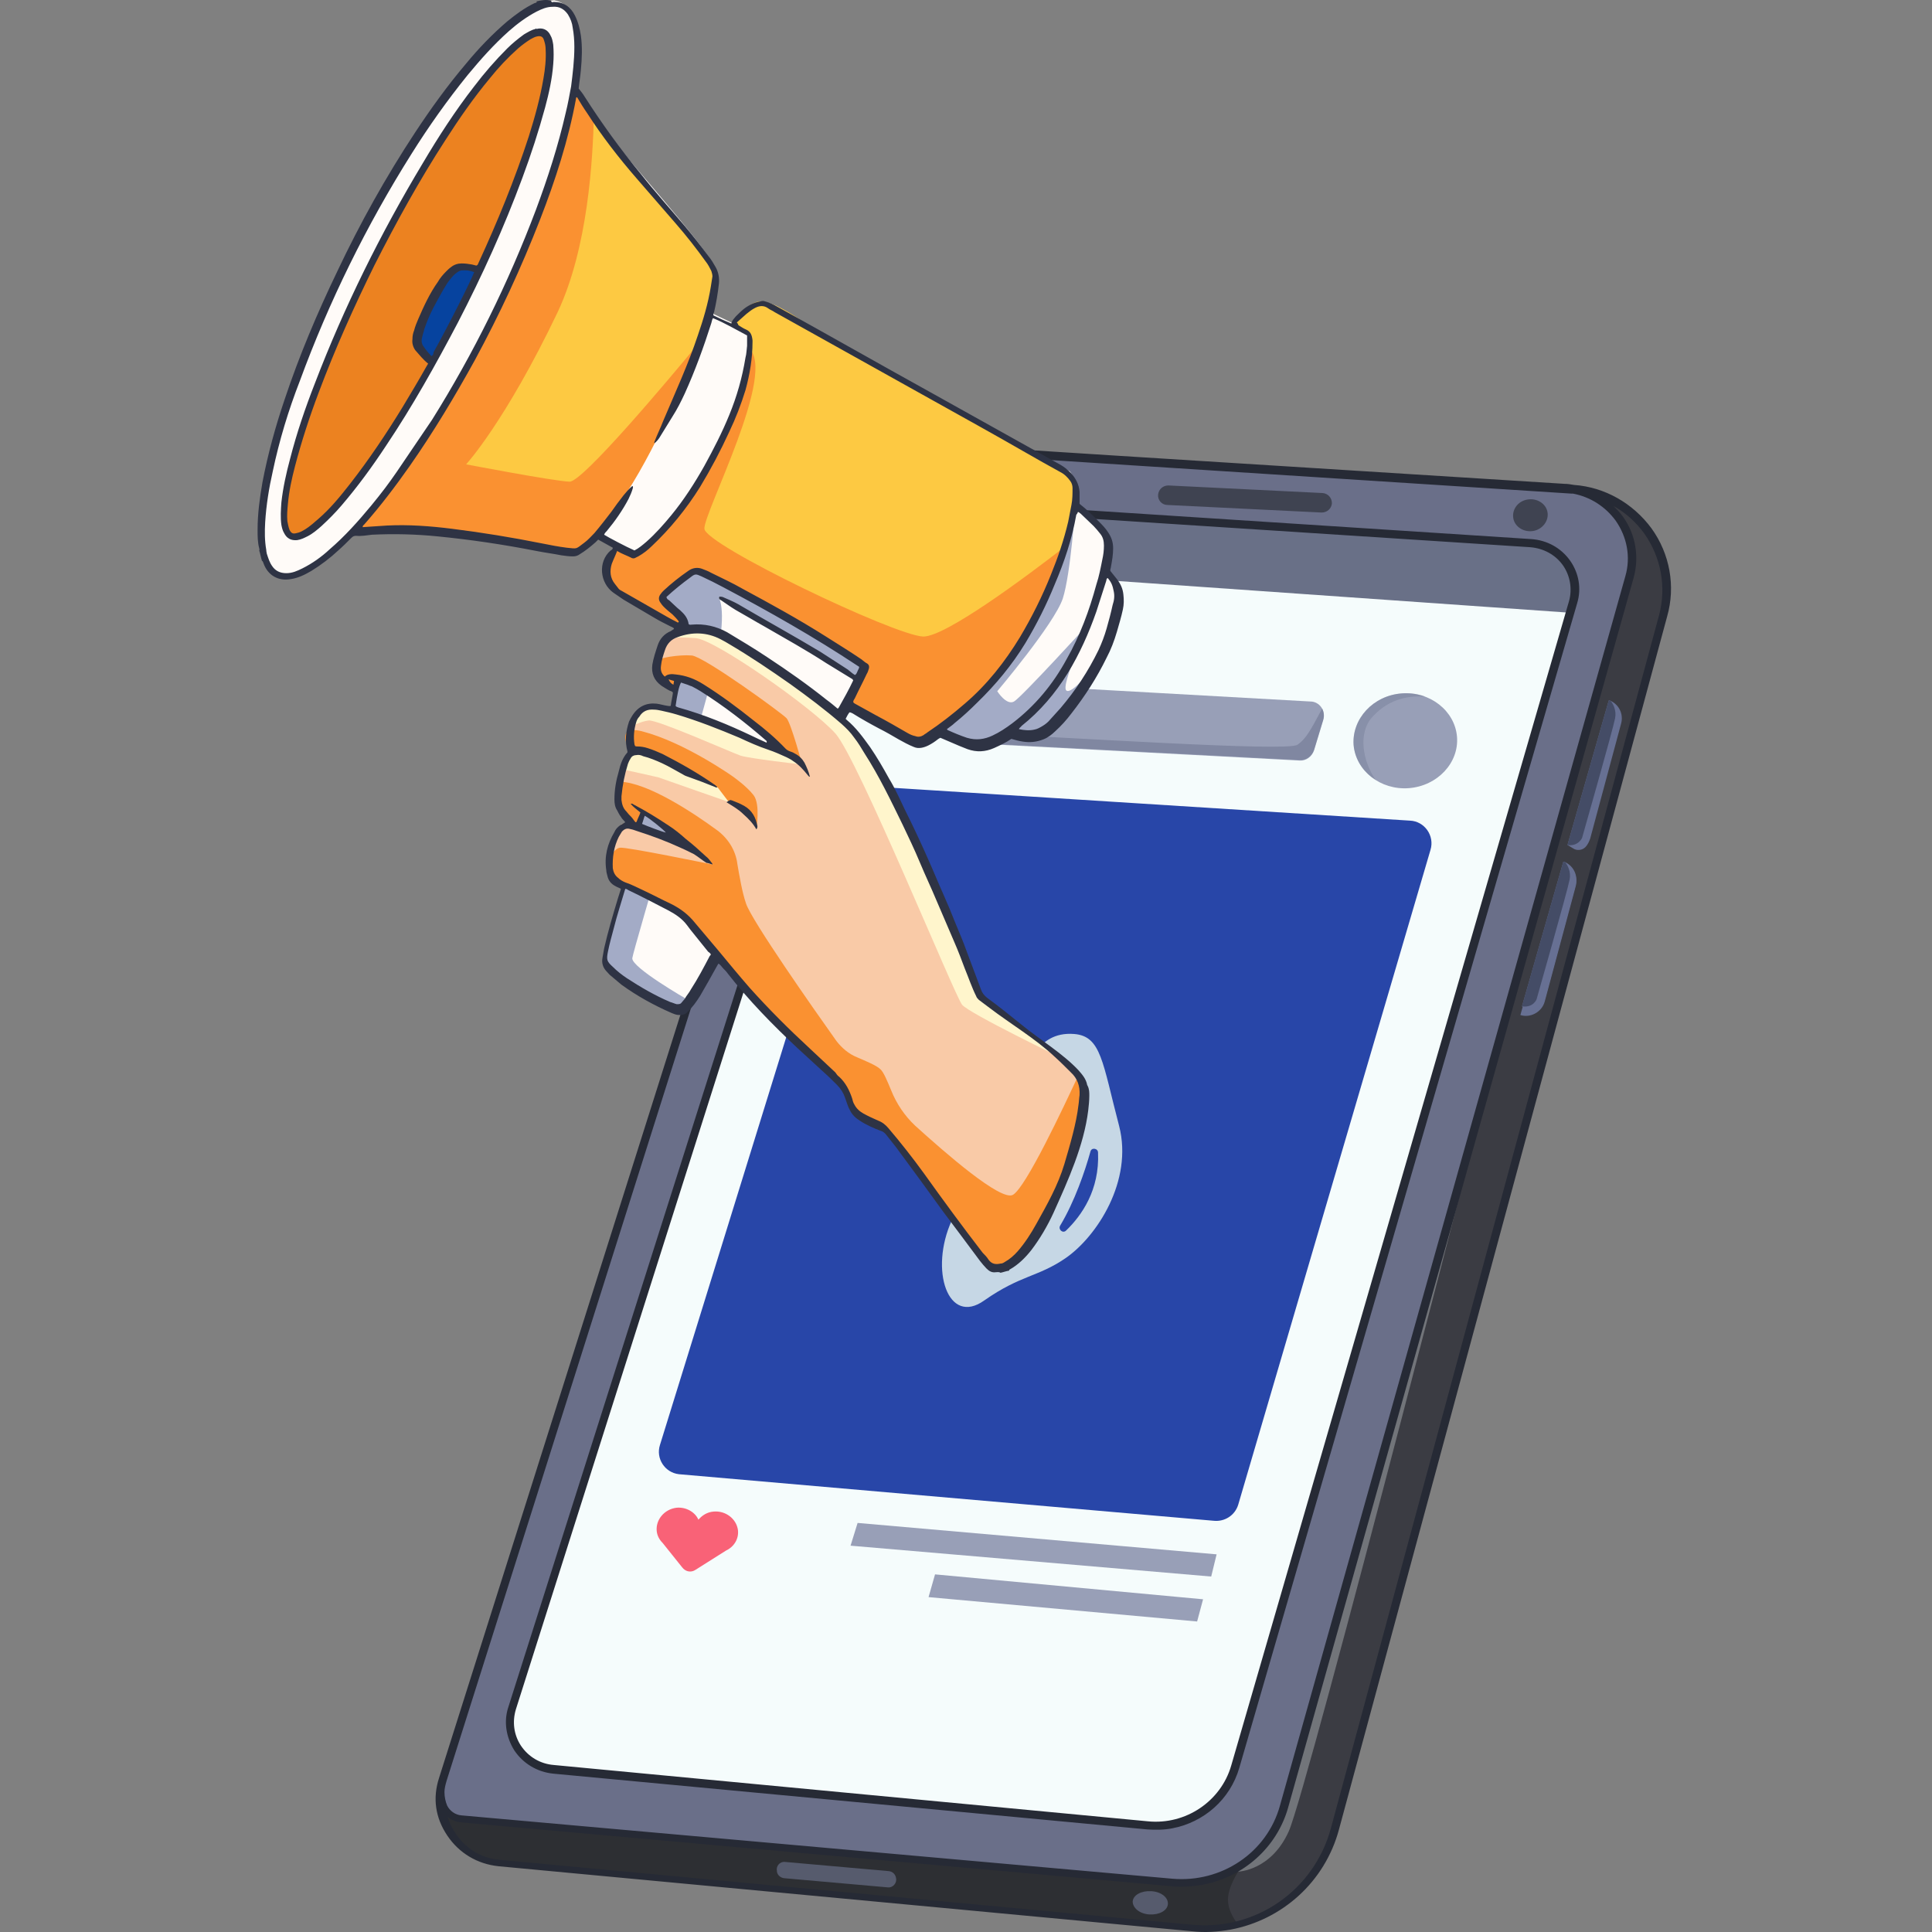 <svg width="150" height="150" viewBox="0 0 150 150" fill="none" xmlns="http://www.w3.org/2000/svg">
<rect x="0" y="0" width="150" height="150" fill="#808080" stroke="none"/>
<g id="Frame 138">
<g id="Group 6468">
<g id="Group">
<path id="Vector" d="M123.929 38.491L121.742 37.986L71.42 34.791C71.42 34.791 68.057 34.287 66.291 37.314L65.576 39.332L34.508 137.79C34.508 137.79 33.92 138.757 34.256 140.565C34.551 142.373 35.854 144.223 38.755 144.769L93.659 149.94C93.659 149.94 101.605 149.688 103.455 142.751L129.184 47.572C129.184 47.572 130.108 44.082 128.049 41.56C128.049 41.518 126.451 38.995 123.929 38.491Z" fill="#6A6F89"/>
<path id="Vector_2" d="M118.253 42.146L74.027 39.287C74.027 39.287 70.453 38.783 68.772 41.81L67.973 43.744L39.722 132.785C39.722 132.785 38.965 135.896 41.95 137.2L43.715 137.494L89.54 141.74C89.54 141.74 94.122 142.034 95.888 137.2L104.842 106.342L113.25 77.544L122.079 47.107C122.079 47.107 122.836 45.005 121.364 43.365C119.893 41.726 118.253 42.146 118.253 42.146Z" fill="#F5FCFC"/>
<path id="Vector_3" d="M123.212 38.238C123.212 38.238 126.113 39.247 126.617 42.19L126.701 44.376L126.113 46.52L99.753 139.934C99.753 139.934 99.459 143.55 95.087 145.399C95.087 145.399 94.456 146.072 91.177 146.114L35.726 141.237C35.726 141.237 34.507 141.153 34.254 140.565C34.254 140.565 34.465 143.886 37.954 144.559L39.425 144.685L93.826 149.73C93.826 149.73 100.3 149.561 103.369 143.129L114.594 101.509L120.647 79.228L129.308 46.604C129.308 46.604 130.191 43.283 126.869 40.088C126.911 40.088 125.104 38.533 123.212 38.238Z" fill="#3B3C43"/>
<path id="Vector_4" opacity="0.3" d="M96.097 145.315L96.266 144.768C99.461 142.834 99.713 139.933 99.713 139.933L116.487 80.488L116.613 80.025C116.613 80.025 101.479 139.135 100.049 142.204C98.662 145.273 96.097 145.315 96.097 145.315Z" fill="#F5FCFC"/>
<path id="Vector_5" d="M67.929 43.744L68.727 41.81C70.409 38.825 73.983 39.288 73.983 39.288L118.209 42.146C118.209 42.146 119.807 41.726 121.278 43.365C122.75 45.005 121.993 47.107 121.993 47.107L121.867 47.57L67.887 43.786L67.929 43.744Z" fill="#697087"/>
<path id="Vector_6" opacity="0.47" d="M37.955 144.56C34.508 143.888 34.255 140.566 34.255 140.566C34.508 141.155 35.727 141.239 35.727 141.239L91.136 146.116C94.415 146.074 95.046 145.401 95.046 145.401C95.635 145.149 96.139 144.897 96.602 144.602C95.971 145.485 95.34 146.578 95.34 147.503C95.34 148.176 95.677 148.806 96.097 149.395C94.752 149.773 93.827 149.815 93.827 149.815L39.426 144.77L37.955 144.56Z" fill="#1F2024"/>
<g id="Group_2">
<path id="Vector_7" d="M34.087 138.043L65.743 37.944C66.416 35.843 68.35 34.413 70.494 34.371H70.536C70.662 34.371 70.788 34.371 70.915 34.371L86.722 35.38L121.489 37.566C121.741 37.566 121.952 37.608 122.204 37.65C124.6 37.818 126.786 39.08 128.216 41.014C129.645 42.989 130.107 45.512 129.435 47.866L103.958 142.037C102.865 146.115 99.544 149.057 95.55 149.814C94.583 149.982 93.574 150.066 92.523 149.94L38.712 144.895C37.072 144.727 35.643 143.886 34.718 142.499C33.793 141.112 33.583 139.598 34.087 138.043ZM66.332 38.155L34.676 138.253C34.592 138.547 34.508 138.842 34.508 139.136C34.508 139.514 34.592 139.893 34.718 140.187C34.928 140.607 35.348 140.902 35.811 140.944L91.01 145.862C94.835 146.199 98.367 143.844 99.376 140.187L126.198 44.713C126.618 43.242 126.324 41.686 125.441 40.425C124.642 39.332 123.465 38.575 122.12 38.323C122.078 38.323 122.036 38.323 121.994 38.323L78.23 35.506L70.746 35.044C70.41 35.044 70.074 35.044 69.737 35.128C68.182 35.38 66.837 36.557 66.332 38.155ZM38.754 144.391L92.565 149.436C97.526 149.898 102.024 146.745 103.328 141.953L128.804 47.782C129.393 45.596 128.972 43.284 127.669 41.434C127.038 40.551 126.198 39.794 125.273 39.29C125.525 39.542 125.777 39.794 125.987 40.089C126.996 41.476 127.291 43.242 126.828 44.881L100.006 140.355C99.124 143.466 96.517 145.736 93.406 146.325C92.649 146.451 91.809 146.535 91.01 146.451L35.811 141.49C35.432 141.448 35.054 141.322 34.76 141.07C34.886 141.49 35.054 141.868 35.306 142.247C36.063 143.466 37.324 144.265 38.754 144.391Z" fill="#262A35"/>
<path id="Vector_8" d="M91.009 141.952C93.448 141.49 95.508 139.724 96.222 137.244L122.456 46.815C122.792 45.68 122.582 44.502 121.909 43.536C121.194 42.527 120.101 41.938 118.882 41.854L73.52 38.911C71.04 38.743 68.77 40.256 68.013 42.611L39.468 132.535C39.089 133.67 39.3 134.889 39.93 135.898C40.603 136.907 41.696 137.58 42.957 137.706L89.075 142.036C89.706 142.078 90.379 142.078 91.009 141.952ZM72.217 39.626C72.596 39.542 73.016 39.542 73.436 39.542L118.798 42.485C119.849 42.569 120.774 43.073 121.362 43.914C121.909 44.713 122.077 45.722 121.825 46.647L95.592 137.076C94.793 139.85 92.06 141.7 89.117 141.406L42.999 137.034C41.948 136.949 41.023 136.403 40.435 135.52C39.888 134.679 39.762 133.67 40.056 132.703L68.602 42.779C69.148 41.139 70.536 39.962 72.217 39.626Z" fill="#262A35"/>
</g>
<path id="Vector_9" d="M111.063 65.984L96.139 116.812C95.886 117.652 95.088 118.157 94.247 118.073L52.711 114.457C51.618 114.331 50.903 113.238 51.239 112.187L66.668 62.369C66.92 61.612 67.635 61.066 68.434 61.108L109.466 63.714C110.601 63.756 111.399 64.891 111.063 65.984Z" fill="#2846A8"/>
<path id="Vector_10" d="M105.091 57.829C105.26 59.847 107.193 61.36 109.38 61.192C111.608 61.024 113.289 59.216 113.121 57.198C112.953 55.18 111.019 53.667 108.833 53.835C106.605 54.003 104.965 55.811 105.091 57.829Z" fill="#989FB7"/>
<path id="Vector_11" d="M102.741 55.894L102.026 58.248C101.858 58.752 101.396 59.089 100.891 59.047L75.288 57.701C74.532 57.659 74.069 56.945 74.279 56.23L75.12 53.791C75.288 53.329 75.751 52.993 76.255 53.035L101.732 54.464C102.447 54.464 102.951 55.179 102.741 55.894Z" fill="#989FB7"/>
<path id="Vector_12" d="M94.457 120.679L66.584 118.24L66.037 120.006L94.037 122.402L94.457 120.679Z" fill="#989FB7"/>
<path id="Vector_13" d="M93.406 124.168L72.596 122.234L72.092 124L92.944 125.892L93.406 124.168Z" fill="#989FB7"/>
<path id="Vector_14" d="M51.449 119.796C51.197 119.544 51.029 119.25 50.987 118.871C50.903 117.988 51.575 117.19 52.5 117.063C53.257 116.979 53.972 117.4 54.224 117.988C54.518 117.652 54.897 117.4 55.401 117.358C56.326 117.274 57.167 117.904 57.293 118.787C57.377 119.46 56.999 120.09 56.368 120.385L53.972 121.898C53.636 122.108 53.215 122.024 52.963 121.688L51.449 119.796Z" fill="#F96277"/>
<path id="Vector_15" d="M69.022 145.275L60.951 144.56C60.53 144.518 60.236 144.896 60.32 145.275V145.317C60.362 145.569 60.572 145.779 60.867 145.821L68.938 146.536C69.317 146.578 69.653 146.199 69.569 145.821C69.527 145.527 69.317 145.317 69.022 145.275Z" fill="#565B6D"/>
<path id="Vector_16" d="M90.674 147.839C90.632 148.343 90.001 148.68 89.244 148.637C88.487 148.595 87.941 148.133 87.941 147.628C87.983 147.124 88.614 146.788 89.37 146.83C90.169 146.872 90.716 147.334 90.674 147.839Z" fill="#565B6D"/>
<path id="Vector_17" d="M121.362 67.036L118.041 78.808C118.84 79.06 119.722 78.555 119.933 77.757L122.329 68.844C122.539 68.087 122.161 67.331 121.446 67.036C121.404 66.994 121.404 67.036 121.362 67.036Z" fill="#677093"/>
<g id="Group_3">
<path id="Vector_18" d="M121.698 65.606L124.893 54.423C124.893 54.381 124.935 54.381 124.977 54.381C125.692 54.675 126.07 55.432 125.86 56.189L123.464 65.101C123.38 65.353 123.254 65.606 123.085 65.774C122.833 66.026 122.413 66.068 122.119 65.858L121.698 65.606Z" fill="#677093"/>
<path id="Vector_19" d="M121.696 65.606L124.891 54.423C124.891 54.381 124.933 54.381 124.975 54.381C125.017 54.381 125.017 54.423 125.059 54.423C125.227 54.633 125.521 55.138 125.395 55.768C125.227 56.651 122.831 65.059 122.831 65.059C122.831 65.059 122.536 65.732 121.696 65.606Z" fill="#444C66"/>
</g>
<g id="Group_4">
<path id="Vector_20" d="M118.167 78.133L121.362 66.95C121.362 66.908 121.404 66.908 121.446 66.908C122.161 67.203 122.539 67.959 122.329 68.716L119.933 77.629C119.848 77.881 119.722 78.133 119.554 78.301C119.302 78.553 118.882 78.596 118.587 78.385L118.167 78.133Z" fill="#677093"/>
<path id="Vector_21" d="M118.164 78.133L121.359 66.95C121.359 66.908 121.402 66.908 121.444 66.908C121.486 66.908 121.486 66.95 121.528 66.95C121.696 67.16 121.99 67.665 121.864 68.296C121.696 69.178 119.299 77.587 119.299 77.587C119.299 77.587 119.047 78.259 118.164 78.133Z" fill="#444C66"/>
</g>
<path id="Vector_22" opacity="0.34" d="M108.834 53.835C109.506 53.793 110.137 53.877 110.684 54.087C109.506 54.003 107.951 54.171 106.606 55.6C105.344 56.904 105.849 59.216 106.816 60.561C105.849 59.973 105.176 58.964 105.092 57.786C104.966 55.811 106.606 54.003 108.834 53.835Z" fill="#6C738E"/>
<path id="Vector_23" opacity="0.55" d="M100.72 57.828C101.518 57.324 102.065 56.063 102.653 55.012C102.78 55.264 102.822 55.558 102.738 55.852L102.023 58.207C101.855 58.711 101.392 59.048 100.888 59.006L75.285 57.66C74.781 57.618 74.402 57.282 74.276 56.861C83.105 57.24 99.879 58.375 100.72 57.828Z" fill="#6C738E"/>
<path id="Vector_24" d="M117.496 40.255C117.622 40.928 118.337 41.349 119.052 41.222C119.766 41.096 120.271 40.424 120.145 39.751C120.019 39.078 119.304 38.658 118.589 38.784C117.832 38.91 117.37 39.583 117.496 40.255Z" fill="#3F4351"/>
<path id="Vector_25" d="M90.63 39.205L102.611 39.793C103.032 39.793 103.368 39.499 103.41 39.079C103.41 38.658 103.116 38.322 102.695 38.28L90.714 37.691C90.293 37.691 89.957 37.986 89.915 38.406C89.873 38.827 90.209 39.205 90.63 39.205Z" fill="#3F4351"/>
<path id="Vector_26" d="M73.9 94.742C75.665 90.832 76.716 89.823 76.927 88.183C77.011 87.469 78.146 84.315 78.65 83.811C79.323 83.138 79.954 82.424 80.458 81.625C80.963 80.91 81.845 80.153 83.401 80.279C85.503 80.448 85.587 82.466 86.89 87.426C87.983 91.672 85.167 96.003 82.728 97.684C80.584 99.156 79.239 98.988 76.422 100.964C73.606 102.981 72.134 98.609 73.9 94.742ZM82.77 95.54C83.99 94.363 85.377 92.387 85.251 89.486C85.251 89.15 84.746 89.066 84.662 89.402C84.242 90.916 83.443 93.27 82.308 95.162C82.14 95.456 82.518 95.793 82.77 95.54Z" fill="#C6D7E5"/>
</g>
<g id="Group_5">
<g id="Group_6">
<g id="Group_7">
<path id="Vector_27" d="M65.784 54.55C65.784 54.55 70.828 57.409 71.333 57.409C71.837 57.409 73.099 56.568 73.099 56.568C73.099 56.568 74.696 58.124 76.378 57.746C78.059 57.367 78.648 56.737 78.648 56.737C78.648 56.737 79.909 57.493 81.086 56.863C82.263 56.19 83.861 54.214 85.374 51.271C86.846 48.37 87.14 46.352 86.888 45.68C86.636 45.007 85.963 44.209 85.963 44.209C85.963 44.209 86.425 42.275 85.795 41.224C85.164 40.215 83.525 39.038 83.525 39.038C83.525 39.038 83.735 37.398 83.062 36.599L61.243 24.365C61.243 24.365 59.94 23.272 58.889 23.482C57.838 23.693 56.871 25.08 56.871 25.08L55.021 24.197C55.021 24.197 56.114 22.137 55.273 20.413C54.433 18.69 48.967 12.72 46.739 9.819L44.889 7.087L44.763 6.456C44.763 6.456 45.856 0.528 43.039 0.024C43.039 0.024 40.98 -0.102 36.607 4.858C32.235 9.819 27.19 19.699 27.19 19.699C27.19 19.699 23.028 28.317 21.599 33.908C20.169 39.5 19.371 43.956 21.893 44.713C21.893 44.713 23.701 45.26 27.569 41.055L28.115 41.224L32.656 41.097L37.448 41.56L40.391 42.022L44.007 42.989L44.931 42.863L46.613 41.476L48.084 42.401C48.084 42.401 46.907 43.368 47.286 44.629C47.664 45.89 52.709 48.539 52.709 48.539L53.213 49.127L52.583 53.499L48.169 69.895C48.169 69.895 46.655 73.847 47.202 74.814C47.748 75.781 52.036 78.261 52.877 78.219C53.718 78.177 56.997 71.115 56.997 71.115L65.784 54.55Z" fill="#FFFBF8"/>
<g id="Group_8">
<path id="Vector_28" d="M52.455 53.582L53.086 49.21L53.043 49.168L53.001 48.201L51.32 46.309L51.656 46.015L53.926 44.207L54.683 44.459L67.043 51.606L66.538 52.699C66.412 52.573 55.776 46.351 55.776 46.351C55.776 46.351 56.449 47.15 55.692 50.892C54.893 54.633 49.176 73.677 49.092 74.392C49.008 75.107 53.338 77.587 53.338 77.587C53.338 77.587 53.338 77.629 53.338 77.713C53.086 78.05 52.875 78.26 52.749 78.26C51.908 78.302 47.62 75.864 47.074 74.855C46.527 73.888 48.041 69.936 48.041 69.936L52.455 53.582Z" fill="#A3ABC6"/>
<path id="Vector_29" d="M73.138 56.609L73.475 56.104C73.475 56.104 77.132 53.246 79.991 48.537C82.85 43.828 83.48 39.246 83.48 39.246C83.48 39.246 83.144 44.501 82.513 46.477C81.841 48.453 77.427 53.666 77.427 53.666C77.427 53.666 78.141 54.801 78.73 54.465C79.318 54.129 84.615 48.327 84.615 48.327C84.615 48.327 82.261 53.33 82.808 53.624C83.228 53.876 84.657 52.153 85.246 51.354C83.775 54.17 82.219 56.146 81.042 56.777C79.865 57.45 78.604 56.651 78.604 56.651C78.604 56.651 78.015 57.282 76.334 57.66C74.862 58.038 73.475 56.945 73.138 56.609Z" fill="#A3ABC6"/>
</g>
</g>
<g id="Group_9">
<path id="Vector_30" d="M55.233 20.496C55.233 20.496 55.57 20.958 55.528 22.178C55.486 23.397 51.954 33.739 47.624 39.709C47.624 39.709 45.228 42.988 44.765 42.988C44.303 42.988 43.588 42.862 43.588 42.862C43.588 42.862 38.417 41.6 35.81 41.516C33.204 41.432 29.715 41.264 29.715 41.264L27.571 41.306L32.784 34.243L36.399 28.063L39.132 22.724L41.36 17.343L43.168 12.214L43.966 9.019L44.723 7.043L49.726 13.896L52.501 17.091L55.233 20.496Z" fill="#FDC942"/>
<path id="Vector_31" d="M36.442 28.022L39.175 22.683L41.403 17.302L43.211 12.173L44.01 8.978L44.767 7.002L46.112 8.852C46.028 12.425 45.649 19.236 43.295 24.239C39.217 32.773 36.19 36.052 36.19 36.052C36.19 36.052 43.001 37.355 44.22 37.397C45.229 37.439 51.998 29.368 54.184 26.719C52.754 30.587 50.358 36.01 47.667 39.71C47.667 39.71 45.271 42.989 44.809 42.989C44.346 42.989 43.631 42.863 43.631 42.863C43.631 42.863 38.46 41.601 35.854 41.517C33.247 41.433 29.758 41.265 29.758 41.265L27.614 41.307L32.827 34.244L36.442 28.022Z" fill="#FA9131"/>
<path id="Vector_32" d="M56.788 25.122C56.788 25.122 58.008 25.626 58.134 26.089C58.302 26.551 57.755 31.764 54.56 36.851C51.365 41.938 49.179 42.989 49.179 42.989L47.96 42.485C47.96 42.485 47.119 43.241 47.077 44.082C47.077 44.923 47.624 45.554 48.002 46.016C48.38 46.478 52.753 48.538 52.753 48.538C52.753 48.538 53.341 47.992 52.458 47.403C51.575 46.815 51.323 46.268 51.323 46.268L52.416 45.301L53.804 44.208L54.687 44.419L64.734 50.052L67.046 51.565L65.701 54.466C65.701 54.466 70.2 57.661 71.419 57.325C72.638 56.989 76.464 53.499 78.397 51.019C80.331 48.538 82.728 41.938 82.728 41.938L83.484 38.07C83.484 38.07 83.316 36.599 82.097 36.01C80.878 35.38 71.545 30.167 71.545 30.167L62.884 25.374C62.884 25.374 59.984 23.104 58.764 23.44C57.587 23.861 56.788 25.122 56.788 25.122Z" fill="#FDC942"/>
<path id="Vector_33" d="M47.962 42.527L49.181 43.031C49.181 43.031 51.367 41.98 54.562 36.893C57.085 32.857 57.926 28.779 58.094 27.014C60.448 28.737 54.605 39.836 54.689 41.055C54.773 42.316 69.445 49.337 71.673 49.421C73.397 49.463 79.745 44.713 82.519 42.569C81.931 44.166 79.997 49.043 78.4 51.103C76.466 53.583 72.64 57.073 71.421 57.409C70.202 57.745 65.703 54.55 65.703 54.55L67.049 51.65L64.736 50.136L54.689 44.503L53.806 44.292L52.418 45.385L51.325 46.352C51.325 46.352 51.578 46.899 52.461 47.487C53.343 48.076 52.755 48.623 52.755 48.623C52.755 48.623 48.383 46.563 48.004 46.1C47.626 45.638 47.079 45.007 47.079 44.166C47.121 43.283 47.962 42.527 47.962 42.527Z" fill="#FA9131"/>
<path id="Vector_34" d="M42.031 2.503C42.031 2.503 40.307 2.125 36.398 7.716C32.488 13.308 29.629 18.941 26.644 25.121C23.659 31.301 22.062 38.49 22.062 38.742C22.104 38.953 21.852 41.727 22.861 41.685C23.87 41.643 28.116 38.7 32.656 29.914C37.239 21.169 39.635 15.578 39.635 15.578C39.635 15.578 44.722 4.017 42.031 2.503Z" fill="#EC8220"/>
</g>
<path id="Vector_35" d="M37.237 20.79C37.237 20.79 36.018 20.453 35.346 20.958C34.631 21.504 32.487 25.582 32.403 26.339C32.319 27.138 33.58 28.147 33.58 28.147L35.85 23.901C35.85 23.901 37.405 20.958 37.237 20.79Z" fill="#06439F"/>
</g>
<g id="Group_10">
<path id="Vector_36" d="M76.713 98.187L69.019 88.055C69.019 88.055 68.389 87.173 67.8 87.046C67.212 86.878 66.329 86.29 65.993 85.743C65.614 85.197 65.488 84.566 64.984 83.978C64.479 83.389 58.762 77.797 58.762 77.797L55.566 74.182C55.566 74.182 53.17 71.449 52.624 70.777C52.077 70.104 47.621 68.843 47.369 67.876C47.116 66.909 47.327 65.522 47.621 65.017C47.915 64.513 48.294 63.966 48.294 63.966L49.05 63.84L50.648 64.639L52.456 65.143L51.447 64.05L49.933 63.083L49.471 64.302C49.471 64.302 47.915 63.42 47.915 62.074C47.915 60.729 48.504 59.131 48.504 59.131L48.966 58.333C48.966 58.333 48.84 57.324 48.924 56.525C49.05 55.726 49.891 55.011 50.353 54.885C50.816 54.759 52.035 55.096 52.035 55.096L59.771 58.038L60.233 57.996L56.365 54.675C56.365 54.675 53.591 52.783 53.128 52.699C52.666 52.615 52.54 52.657 52.54 52.657L52.456 53.624C52.456 53.624 51.068 52.615 50.858 51.901C50.648 51.186 51.404 49.546 52.035 49.252C52.666 48.958 53.338 48.789 53.338 48.789C53.338 48.789 54.431 48.705 56.491 49.546C58.551 50.387 63.428 54.171 63.428 54.171C63.428 54.171 65.782 55.81 66.96 57.576C68.137 59.342 69.734 62.327 69.734 62.327L72.467 68.549L75.031 74.855L76.04 77.377L81.085 81.035C81.085 81.035 83.902 82.927 84.154 84.272C84.406 85.575 83.145 89.863 83.145 89.863L80.539 95.412C80.539 95.412 79.067 97.599 78.184 98.103C77.302 98.608 76.713 98.187 76.713 98.187Z" fill="#F9CAA7"/>
<g id="Group_11">
<path id="Vector_37" d="M82.559 82.212C82.559 82.212 75.243 78.68 74.697 78.008C74.108 77.293 66.625 58.921 64.859 56.945C63.052 54.927 55.484 49.63 54.013 49.546C52.542 49.42 51.49 49.588 51.49 49.588C51.49 49.588 53.13 48.453 55.358 49.168C57.586 49.84 65.616 55.6 66.919 57.618C68.265 59.636 74.781 74.266 74.781 74.266L76.042 77.419L82.559 82.212Z" fill="#FFF5CC"/>
<path id="Vector_38" d="M62.125 59.342C62.125 59.342 58.131 58.88 57.501 58.669C56.87 58.459 51.026 55.853 50.354 55.937C49.681 56.021 48.966 56.441 48.966 56.441C48.966 56.441 49.723 54.76 50.564 54.802C51.405 54.844 53.297 55.6 53.297 55.6L60.401 58.333L62.125 59.342Z" fill="#FFF5CC"/>
<path id="Vector_39" d="M48.462 59.762C48.462 59.762 50.774 60.267 51.11 60.351C51.447 60.477 56.996 62.411 56.996 62.411L55.777 61.108C55.777 61.108 51.405 58.501 50.144 58.459C48.84 58.459 48.504 58.417 48.462 59.762Z" fill="#FFF5CC"/>
</g>
<g id="Group_12">
<path id="Vector_40" d="M49.007 58.501C49.007 58.501 49.511 58.417 50.1 58.501C50.688 58.585 51.361 58.795 51.361 58.795L55.733 61.15L56.532 62.201L57.835 62.958L58.55 63.798L58.718 64.387C58.718 64.387 59.054 62.453 58.508 61.738C57.961 61.024 56.868 60.267 56.868 60.267C56.868 60.267 53.127 57.618 49.847 56.778C47.535 56.189 49.007 58.501 49.007 58.501Z" fill="#FA9131"/>
<path id="Vector_41" d="M62.293 59.384C62.293 59.384 61.41 56.147 61.074 55.769C60.737 55.39 54.726 51.018 53.717 50.892C52.666 50.808 51.11 51.102 51.068 51.27C50.984 51.438 50.984 52.027 50.984 52.027L51.531 52.91L52.498 53.582L52.792 52.657L53.801 52.91L55.482 53.751L58.215 55.769L59.939 57.366L60.695 58.123L62.293 59.384Z" fill="#FA9131"/>
<path id="Vector_42" d="M47.621 64.976C47.663 64.892 47.705 64.808 47.789 64.723L47.411 66.531C47.411 66.531 47.663 65.9 48.125 65.817C48.588 65.732 55.314 67.12 55.314 67.12L53.843 65.9C53.843 65.9 52.498 65.27 51.194 64.723L52.498 65.102L51.489 64.009L49.975 63.042L49.597 64.009L50.017 64.219C49.597 64.051 49.26 63.925 49.05 63.925C48.546 63.841 48.209 64.135 47.999 64.429C48.167 64.177 48.336 63.967 48.336 63.967L48.924 63.84C48.504 63.462 47.957 62.832 47.957 62.033C47.957 61.57 47.999 61.108 48.125 60.688C50.311 60.772 53.801 63.084 55.693 64.471C56.533 65.102 57.122 66.027 57.248 67.078C57.416 68.045 57.627 69.306 57.921 70.147C58.341 71.45 63.176 78.345 64.942 80.825C65.362 81.371 65.909 81.834 66.539 82.086C67.212 82.38 68.053 82.717 68.347 83.011C68.599 83.221 68.893 83.936 69.188 84.651C69.608 85.702 70.239 86.627 71.037 87.383C73.308 89.443 77.722 93.311 78.647 92.764C79.656 92.176 82.557 85.996 83.734 83.474C83.944 83.768 84.112 84.062 84.154 84.314C84.406 85.618 83.145 89.906 83.145 89.906L80.539 95.455C80.539 95.455 79.067 97.641 78.184 98.146C77.302 98.65 76.713 98.23 76.713 98.23L69.019 88.098C69.019 88.098 68.389 87.215 67.8 87.089C67.212 86.921 66.329 86.332 65.993 85.786C65.614 85.239 65.488 84.609 64.984 84.02C64.437 83.431 58.762 77.84 58.762 77.84L55.566 74.225C55.566 74.225 53.17 71.492 52.624 70.819C52.077 70.147 47.621 68.885 47.369 67.918C47.116 66.868 47.369 65.48 47.621 64.976Z" fill="#FA9131"/>
</g>
</g>
<g id="Group_13">
<path id="Vector_43" d="M41.65 0.106C41.65 0.148 41.692 0.148 41.692 0.148C41.65 0.19 41.608 0.232 41.524 0.232C40.725 0.611 40.053 1.115 39.38 1.662C38.203 2.671 37.152 3.764 36.185 4.941C34.756 6.623 33.452 8.43 32.233 10.28C29.963 13.727 27.945 17.343 26.179 21.085C24.624 24.322 23.236 27.601 22.101 31.006C21.387 33.108 20.798 35.252 20.378 37.438C20.168 38.658 19.999 39.877 19.999 41.138C19.999 41.6 19.999 42.105 20.125 42.567C20.125 42.609 20.168 42.694 20.125 42.736C20.21 42.988 20.252 43.282 20.336 43.534C20.42 43.576 20.42 43.66 20.462 43.745C20.798 44.669 21.597 45.132 22.564 44.964C23.152 44.88 23.657 44.627 24.161 44.333C24.918 43.871 25.633 43.324 26.263 42.736C26.6 42.441 26.936 42.105 27.272 41.769C27.398 41.642 27.483 41.6 27.651 41.6C28.071 41.642 28.492 41.559 28.87 41.516C30.552 41.432 32.275 41.474 33.957 41.642C36.521 41.895 39.086 42.273 41.65 42.778C42.281 42.904 42.954 42.988 43.584 43.114C43.879 43.156 44.173 43.198 44.467 43.198C44.677 43.198 44.845 43.156 45.014 43.03C45.434 42.778 45.854 42.441 46.233 42.105C46.275 42.063 46.359 41.979 46.443 41.895C46.821 42.105 47.2 42.315 47.578 42.525C47.578 42.651 47.494 42.694 47.41 42.736C46.401 43.618 46.569 45.258 47.62 46.015C47.872 46.183 48.167 46.393 48.419 46.561C49.218 47.024 49.974 47.486 50.773 47.949C51.194 48.201 51.614 48.411 52.034 48.621C52.118 48.663 52.245 48.705 52.329 48.789C52.329 48.873 52.245 48.873 52.203 48.916C52.16 48.958 52.118 48.958 52.076 49C51.572 49.21 51.236 49.588 51.067 50.093C50.899 50.597 50.731 51.102 50.647 51.606C50.563 52.279 50.773 52.825 51.362 53.246C51.572 53.372 51.74 53.498 51.992 53.624C52.076 53.666 52.203 53.666 52.245 53.792C52.203 54.129 52.118 54.465 52.076 54.801C51.95 54.843 51.908 54.801 51.824 54.801C51.53 54.759 51.278 54.675 50.983 54.633C50.185 54.549 49.554 54.843 49.092 55.558C49.007 55.684 48.923 55.852 48.839 56.02C48.587 56.777 48.503 57.534 48.713 58.333C48.713 58.375 48.713 58.375 48.713 58.417C48.335 58.837 48.167 59.342 48.041 59.888C47.83 60.603 47.704 61.318 47.704 62.074C47.704 62.369 47.746 62.663 47.914 62.915C47.998 63.083 48.083 63.251 48.209 63.42C48.293 63.588 48.461 63.714 48.545 63.84C48.419 63.924 48.251 64.008 48.125 64.092C47.956 64.218 47.788 64.386 47.704 64.597C47.158 65.522 46.905 66.489 47.074 67.582C47.074 67.708 47.116 67.834 47.158 68.002C47.242 68.38 47.452 68.633 47.788 68.801C47.914 68.885 48.083 68.927 48.209 69.011C48.125 69.263 48.041 69.558 47.956 69.81C47.578 71.071 47.2 72.332 46.905 73.635C46.863 73.846 46.821 74.098 46.779 74.35C46.695 74.771 46.821 75.149 47.116 75.443C47.242 75.569 47.326 75.695 47.452 75.78C47.704 75.99 47.998 76.242 48.251 76.452C49.47 77.335 50.773 78.05 52.118 78.638C52.329 78.722 52.497 78.806 52.749 78.806C53.001 78.806 53.212 78.764 53.38 78.554C53.758 78.218 54.052 77.797 54.347 77.335C54.767 76.62 55.187 75.864 55.608 75.107C55.65 75.023 55.734 74.897 55.776 74.813C55.944 74.897 56.028 75.065 56.154 75.191C56.281 75.317 56.407 75.443 56.491 75.569C58.13 77.671 59.98 79.563 61.914 81.371C62.587 82.002 63.301 82.632 63.974 83.263C64.31 83.557 64.647 83.893 64.983 84.23C65.277 84.524 65.487 84.86 65.614 85.239C65.74 85.575 65.824 85.911 65.992 86.206C66.16 86.542 66.412 86.794 66.749 87.004C67.253 87.341 67.842 87.593 68.388 87.803C68.556 87.845 68.64 87.929 68.766 88.055C69.019 88.392 69.313 88.728 69.565 89.064C70.784 90.704 72.004 92.386 73.223 94.067C74.19 95.371 75.157 96.632 76.082 97.893C76.25 98.103 76.418 98.313 76.586 98.481C76.796 98.692 77.007 98.818 77.301 98.776C77.427 98.776 77.553 98.734 77.679 98.818C77.889 98.776 78.1 98.692 78.352 98.65C78.352 98.608 78.352 98.566 78.394 98.566C79.067 98.187 79.613 97.641 80.076 97.052C80.748 96.169 81.337 95.16 81.799 94.151C82.934 91.629 84.153 88.938 84.49 86.206C84.532 85.827 84.574 85.449 84.574 85.07C84.574 84.818 84.574 84.566 84.448 84.314C84.448 84.272 84.406 84.272 84.406 84.23C84.322 83.767 84.027 83.431 83.733 83.095C82.514 81.791 80.706 80.698 79.319 79.563C78.436 78.849 77.553 78.134 76.628 77.461C76.418 77.293 76.25 77.083 76.166 76.831C75.787 75.822 75.409 74.813 75.031 73.804C74.778 73.089 74.484 72.416 74.19 71.702C73.895 70.945 73.559 70.146 73.223 69.389C72.844 68.549 72.508 67.708 72.13 66.867C71.541 65.522 70.911 64.176 70.238 62.831C69.86 62.032 69.481 61.191 69.019 60.435C68.556 59.594 68.094 58.795 67.547 57.996C67.001 57.24 66.454 56.483 65.74 55.894C65.698 55.852 65.698 55.852 65.656 55.81C65.74 55.642 65.824 55.474 65.95 55.306C66.034 55.306 66.118 55.348 66.202 55.39C66.875 55.81 67.547 56.189 68.262 56.567C68.766 56.819 69.271 57.114 69.775 57.408C70.154 57.618 70.532 57.828 70.953 57.996C71.331 58.164 71.751 58.038 72.088 57.87C72.34 57.744 72.592 57.576 72.802 57.408C72.844 57.366 72.929 57.324 73.013 57.282C73.517 57.492 73.98 57.702 74.484 57.912C74.694 57.996 74.904 58.08 75.115 58.164C75.829 58.417 76.502 58.375 77.175 58.08C77.637 57.87 78.1 57.66 78.52 57.366C78.814 57.45 79.109 57.534 79.403 57.576C79.949 57.66 80.454 57.618 81 57.408C81.337 57.282 81.673 57.029 81.925 56.777C82.388 56.357 82.808 55.894 83.186 55.39C84.237 54.044 85.162 52.615 85.919 51.06C86.255 50.429 86.508 49.756 86.718 49.042C86.886 48.453 87.054 47.907 87.18 47.318C87.264 46.94 87.264 46.561 87.222 46.183C87.18 45.721 87.012 45.342 86.718 44.964C86.55 44.754 86.382 44.543 86.213 44.333C86.171 44.207 86.255 44.123 86.255 43.997C86.34 43.534 86.424 43.072 86.424 42.567C86.424 42.105 86.297 41.727 86.045 41.348C85.835 41.012 85.583 40.76 85.288 40.465C84.826 40.003 84.364 39.541 83.817 39.12C83.817 38.91 83.817 38.7 83.817 38.489C83.817 38.405 83.817 38.279 83.817 38.195C83.775 37.607 83.523 37.144 83.144 36.724C82.892 36.471 82.64 36.261 82.346 36.093C78.94 34.201 75.577 32.309 72.172 30.418C68.22 28.232 64.31 26.003 60.358 23.817C60.064 23.649 59.728 23.481 59.392 23.397C59.265 23.355 59.181 23.355 59.055 23.397C58.551 23.481 58.13 23.691 57.752 23.985C57.542 24.154 57.331 24.364 57.121 24.574C56.995 24.742 56.827 24.868 56.785 25.121C56.281 24.91 55.818 24.7 55.398 24.49C55.356 24.406 55.398 24.322 55.44 24.238C55.608 23.523 55.734 22.766 55.818 22.009C55.86 21.547 55.776 21.127 55.566 20.748C55.398 20.454 55.229 20.16 55.019 19.907C54.431 19.109 53.8 18.31 53.169 17.553C52.034 16.208 50.857 14.905 49.764 13.517C48.167 11.584 46.737 9.608 45.392 7.506C45.266 7.295 45.098 7.085 44.929 6.875C44.971 6.412 45.056 5.95 45.098 5.446C45.182 4.563 45.224 3.638 45.098 2.755C45.014 2.208 44.887 1.704 44.635 1.199C44.299 0.527 43.752 0.148 42.996 0.148C42.954 0.148 42.827 0.232 42.785 0.064C42.407 -0.062 42.029 0.022 41.65 0.106ZM55.313 67.119C55.313 67.035 55.272 66.993 55.229 66.951C55.103 66.783 54.977 66.615 54.809 66.489C54.304 66.026 53.8 65.564 53.254 65.143C52.833 64.765 52.371 64.386 51.908 64.092C51.025 63.504 50.142 62.957 49.176 62.453C49.133 62.411 49.05 62.369 48.965 62.411C49.176 62.663 49.47 62.873 49.722 63.083C49.638 63.336 49.512 63.546 49.428 63.798C49.428 63.798 49.386 63.84 49.344 63.84C49.218 63.714 49.133 63.546 49.007 63.42C48.881 63.294 48.755 63.167 48.629 62.999C48.377 62.747 48.293 62.453 48.251 62.116C48.251 62.032 48.251 61.906 48.251 61.822C48.335 60.939 48.503 60.098 48.755 59.3C48.797 59.173 48.881 59.005 48.965 58.879C49.05 58.711 49.218 58.627 49.386 58.627C49.596 58.585 49.764 58.627 49.932 58.711C50.437 58.837 50.941 59.047 51.404 59.258C51.95 59.51 52.497 59.846 53.043 60.14C53.169 60.224 53.296 60.267 53.422 60.309C54.136 60.561 54.809 60.813 55.524 61.107C55.566 61.107 55.608 61.191 55.692 61.107C55.608 61.023 55.524 60.939 55.44 60.897C54.178 60.014 52.833 59.258 51.446 58.543C51.067 58.375 50.689 58.207 50.269 58.08C50.016 57.996 49.722 57.954 49.47 57.954C49.428 57.954 49.344 57.954 49.302 57.912C49.302 57.87 49.26 57.828 49.26 57.786C49.176 57.24 49.218 56.651 49.386 56.105C49.428 55.936 49.512 55.768 49.638 55.642C49.89 55.222 50.269 55.053 50.773 55.096C50.983 55.096 51.151 55.138 51.362 55.18C51.74 55.264 52.118 55.348 52.539 55.474C54.221 55.978 55.818 56.609 57.416 57.282C58.13 57.618 58.887 57.954 59.644 58.207C60.148 58.375 60.611 58.585 61.073 58.795C61.241 58.879 61.409 58.963 61.578 59.089C62.04 59.384 62.376 59.762 62.713 60.182C62.755 60.224 62.797 60.309 62.881 60.309C62.797 59.93 62.629 59.552 62.46 59.215C62.292 58.921 62.04 58.669 61.704 58.501C61.578 58.417 61.452 58.375 61.325 58.333C61.199 58.291 61.073 58.207 60.989 58.123C60.232 57.324 59.392 56.609 58.509 55.936C57.247 54.927 55.944 53.96 54.599 53.12C53.926 52.699 53.254 52.447 52.455 52.363C52.16 52.321 51.824 52.321 51.614 52.531C51.32 52.279 51.278 51.984 51.32 51.69C51.362 51.27 51.488 50.892 51.614 50.513C51.782 49.967 52.118 49.63 52.623 49.462C53.758 49.042 54.893 49.084 55.944 49.63C56.196 49.756 56.407 49.883 56.617 50.009C58.256 50.976 59.812 52.027 61.367 53.12C62.713 54.087 64.058 55.096 65.319 56.189C65.698 56.525 66.034 56.861 66.328 57.282C66.623 57.66 66.875 58.08 67.127 58.501C68.262 60.267 69.145 62.116 70.07 64.008C70.532 64.975 70.995 65.942 71.415 66.951C71.835 67.96 72.298 68.927 72.718 69.936C73.181 71.029 73.643 72.08 74.106 73.173C74.4 73.846 74.652 74.518 74.904 75.191C75.199 75.906 75.451 76.662 75.787 77.335C75.829 77.461 75.913 77.545 75.998 77.629C76.292 77.84 76.544 78.05 76.838 78.26C78.436 79.479 80.412 80.656 81.883 82.044C82.304 82.422 82.724 82.842 83.144 83.263C83.649 83.725 83.859 84.314 83.817 85.028C83.775 85.281 83.775 85.533 83.733 85.785C83.565 87.257 83.06 88.938 82.64 90.368C82.135 92.049 81.295 93.521 80.454 95.034C80.033 95.791 79.571 96.506 79.025 97.136C78.73 97.472 78.394 97.767 78.016 97.977C77.889 98.061 77.805 98.103 77.679 98.103C77.301 98.187 77.007 98.145 76.754 97.809C76.628 97.599 76.46 97.43 76.292 97.262C74.736 95.244 73.223 93.184 71.751 91.124C70.869 89.905 69.944 88.728 68.977 87.593C68.766 87.341 68.514 87.13 68.178 87.004C67.8 86.836 67.421 86.668 67.043 86.458C66.749 86.29 66.496 86.079 66.328 85.743C66.244 85.617 66.202 85.449 66.16 85.281C65.95 84.65 65.656 84.062 65.151 83.599C65.025 83.515 64.941 83.389 64.857 83.263C64.184 82.632 63.511 82.002 62.881 81.413C61.241 79.9 59.686 78.344 58.214 76.704C57.373 75.737 56.575 74.771 55.776 73.804C55.187 73.089 54.557 72.374 53.968 71.66C53.464 71.029 52.875 70.567 52.118 70.188C51.404 69.852 50.689 69.474 49.974 69.137C49.512 68.927 49.05 68.675 48.545 68.507C48.335 68.422 48.125 68.296 47.956 68.128C47.746 67.96 47.62 67.708 47.578 67.413C47.536 66.573 47.662 65.732 48.041 64.975C48.125 64.849 48.209 64.681 48.293 64.555C48.461 64.386 48.629 64.302 48.839 64.344C49.05 64.386 49.218 64.429 49.428 64.513C50.605 64.891 51.74 65.311 52.833 65.816C53.001 65.9 53.212 65.984 53.38 66.068C53.548 66.152 53.716 66.236 53.884 66.32C54.221 66.531 54.515 66.783 54.851 66.993C54.977 66.993 55.145 67.077 55.313 67.119ZM57.205 25.037C57.458 24.826 57.71 24.574 57.962 24.364C58.172 24.196 58.383 24.027 58.635 23.901C58.971 23.733 59.307 23.691 59.644 23.943C59.812 24.07 59.98 24.112 60.148 24.238C64.142 26.466 68.136 28.694 72.13 30.922C74.61 32.309 77.133 33.697 79.613 35.126C80.496 35.631 81.379 36.135 82.304 36.64C82.64 36.808 82.892 37.06 83.102 37.354C83.228 37.523 83.271 37.733 83.271 37.901C83.271 38.321 83.271 38.784 83.186 39.204C83.102 39.625 83.018 40.045 82.934 40.507C82.598 41.937 82.135 43.282 81.589 44.627C80.916 46.309 80.118 47.907 79.193 49.462C78.016 51.396 76.628 53.162 74.904 54.633C73.98 55.432 73.013 56.189 72.004 56.861C71.92 56.945 71.793 56.987 71.709 57.072C71.499 57.198 71.289 57.24 71.079 57.156C70.869 57.114 70.658 57.029 70.448 56.903C69.649 56.441 68.851 55.978 68.052 55.558C67.505 55.264 67.001 54.969 66.454 54.675C66.37 54.633 66.286 54.591 66.244 54.507C66.244 54.381 66.328 54.297 66.37 54.213C66.665 53.582 67.001 52.952 67.295 52.321C67.379 52.195 67.421 52.027 67.463 51.901C67.505 51.732 67.463 51.606 67.337 51.522C67.169 51.438 67.043 51.312 66.875 51.186C65.95 50.555 64.983 49.967 64.058 49.378C61.998 48.075 59.854 46.898 57.668 45.721C56.869 45.258 56.028 44.88 55.187 44.459C54.977 44.333 54.725 44.249 54.515 44.165C54.178 44.039 53.842 44.081 53.548 44.249C53.506 44.291 53.464 44.291 53.422 44.333C52.749 44.796 52.118 45.3 51.53 45.847C51.446 45.931 51.362 46.015 51.278 46.141C51.151 46.309 51.109 46.519 51.236 46.73C51.32 46.856 51.404 46.982 51.53 47.108C51.74 47.318 51.992 47.528 52.203 47.696C52.371 47.865 52.539 48.033 52.665 48.201C52.707 48.243 52.707 48.285 52.665 48.327C52.623 48.327 52.581 48.327 52.539 48.285C52.287 48.159 52.034 48.033 51.824 47.907C50.647 47.234 49.47 46.561 48.293 45.889C48.209 45.847 48.125 45.805 48.041 45.721C47.956 45.594 47.83 45.468 47.746 45.342C47.368 44.88 47.326 44.333 47.494 43.787C47.62 43.45 47.788 43.114 47.914 42.778C48.251 42.988 48.629 43.114 48.965 43.282C49.092 43.366 49.218 43.366 49.302 43.324C49.386 43.282 49.47 43.24 49.554 43.198C49.932 42.988 50.311 42.694 50.605 42.399C52.034 41.054 53.296 39.498 54.347 37.817C55.187 36.429 55.944 35 56.617 33.529C57.121 32.478 57.542 31.385 57.878 30.292C58.214 29.072 58.425 27.811 58.425 26.55C58.425 26.508 58.425 26.466 58.425 26.424C58.383 26.045 58.298 25.751 57.92 25.583C57.71 25.499 57.542 25.373 57.331 25.247C57.289 25.121 57.247 25.078 57.205 25.037ZM28.155 40.928C28.155 40.802 28.239 40.76 28.281 40.718C29.543 39.288 30.72 37.733 31.813 36.177C33.663 33.529 35.302 30.796 36.858 27.979C38.791 24.406 40.473 20.79 41.945 17.007C43.122 13.98 44.131 10.869 44.719 7.674C44.719 7.632 44.719 7.548 44.803 7.548C45.056 7.968 45.308 8.388 45.602 8.809C46.737 10.575 48.041 12.256 49.428 13.854C50.437 15.031 51.446 16.166 52.455 17.343C53.296 18.31 54.052 19.277 54.809 20.328C54.977 20.538 55.103 20.79 55.229 21.043C55.272 21.169 55.313 21.337 55.313 21.463C55.272 21.715 55.229 22.009 55.187 22.262C54.977 23.565 54.599 24.826 54.178 26.045C53.422 28.316 52.413 30.502 51.488 32.688C51.278 33.234 51.025 33.739 50.815 34.285C50.815 34.328 50.773 34.37 50.815 34.411C50.983 34.285 51.109 34.117 51.194 33.991C51.53 33.445 51.866 32.898 52.203 32.352C52.581 31.763 52.875 31.174 53.169 30.544C53.968 28.778 54.641 26.928 55.229 25.078C55.272 24.952 55.272 24.826 55.356 24.7C56.281 25.078 57.121 25.583 58.004 26.045C58.004 26.34 58.004 26.592 58.004 26.844C57.962 27.139 57.962 27.475 57.878 27.769C57.626 29.325 57.205 30.796 56.617 32.225C56.07 33.571 55.398 34.874 54.683 36.177C53.926 37.523 53.085 38.826 52.118 40.003C51.53 40.718 50.899 41.432 50.185 42.063C49.89 42.315 49.596 42.567 49.26 42.736C48.671 42.483 47.158 41.685 46.905 41.516C46.947 41.39 47.032 41.306 47.116 41.222C47.746 40.465 48.335 39.625 48.797 38.742C48.923 38.489 49.05 38.195 49.133 37.901C49.133 37.859 49.176 37.775 49.092 37.733C48.839 37.943 48.629 38.195 48.419 38.447C48.083 38.868 47.746 39.33 47.452 39.751C47.032 40.297 46.611 40.844 46.149 41.39C45.896 41.642 45.644 41.937 45.35 42.147C44.677 42.651 44.845 42.609 44.005 42.525C43.332 42.441 42.701 42.315 42.071 42.189C39.758 41.727 37.446 41.348 35.092 41.054C33.41 40.844 31.729 40.718 30.047 40.802C29.332 40.844 28.744 40.886 28.155 40.928ZM20.714 42.988C20.714 42.946 20.672 42.82 20.672 42.694C20.546 41.979 20.546 41.264 20.588 40.55C20.672 39.204 20.882 37.901 21.177 36.598C21.681 34.201 22.396 31.847 23.279 29.577C25.549 23.397 28.45 17.511 31.939 11.962C33.284 9.818 34.714 7.8 36.311 5.824C37.32 4.605 38.329 3.47 39.506 2.419C40.179 1.83 40.852 1.326 41.65 0.905C42.071 0.695 42.449 0.527 42.911 0.527C43.416 0.485 43.794 0.695 44.089 1.115C44.299 1.452 44.425 1.788 44.467 2.166C44.551 2.629 44.593 3.133 44.593 3.638C44.593 4.689 44.467 5.698 44.341 6.707C44.215 7.379 44.089 8.094 43.92 8.767C43.332 11.331 42.533 13.812 41.608 16.292C39.464 21.968 36.774 27.433 33.536 32.604C30.804 36.598 30.552 37.144 28.828 39.246C27.819 40.465 26.768 41.642 25.591 42.651C24.96 43.24 24.245 43.745 23.489 44.123C23.068 44.333 22.69 44.501 22.227 44.501C21.765 44.501 21.387 44.333 21.134 43.955C20.924 43.66 20.84 43.366 20.714 42.988ZM83.691 39.751C83.775 39.751 83.817 39.835 83.901 39.877C84.237 40.213 84.574 40.507 84.91 40.844C85.078 41.012 85.246 41.222 85.415 41.432C85.625 41.685 85.709 41.979 85.709 42.357C85.709 42.736 85.667 43.072 85.583 43.45C85.457 44.081 85.331 44.754 85.12 45.384C84.574 47.402 83.859 49.336 82.808 51.186C81.757 53.12 80.37 54.801 78.604 56.147C78.1 56.525 77.595 56.861 77.049 57.114C76.418 57.408 75.787 57.492 75.073 57.282C74.568 57.114 74.064 56.903 73.601 56.693C73.559 56.693 73.559 56.651 73.517 56.609C73.727 56.441 73.938 56.315 74.106 56.147C74.736 55.642 75.325 55.096 75.871 54.549C77.301 53.162 78.562 51.648 79.613 49.925C80.496 48.453 81.253 46.94 81.883 45.384C82.64 43.618 83.228 41.853 83.565 39.961C83.649 39.877 83.649 39.835 83.691 39.751ZM51.74 46.351C52.329 45.805 52.959 45.3 53.59 44.838C53.968 44.543 54.01 44.543 54.473 44.754C55.019 45.006 55.608 45.3 56.154 45.594C59.728 47.486 63.217 49.462 66.58 51.69C66.623 51.732 66.665 51.732 66.707 51.774C66.707 51.901 66.623 51.984 66.58 52.111C66.538 52.195 66.496 52.363 66.37 52.405C66.16 52.279 65.992 52.111 65.824 51.984C65.109 51.522 64.394 51.06 63.68 50.597C61.578 49.336 59.434 48.159 57.289 46.898C56.911 46.687 56.491 46.519 56.112 46.351C55.944 46.309 55.818 46.309 55.818 46.393C55.818 46.519 55.902 46.561 55.986 46.603C56.364 46.856 56.701 47.108 57.121 47.36C57.878 47.781 58.635 48.243 59.392 48.663C60.989 49.588 62.587 50.471 64.142 51.48C64.815 51.901 65.529 52.321 66.202 52.741C66.202 52.741 66.202 52.783 66.244 52.825C65.908 53.54 65.529 54.213 65.151 54.885C65.109 54.927 65.109 55.011 65.025 55.011C64.773 54.801 64.478 54.549 64.184 54.339C62.713 53.162 61.157 52.069 59.56 51.018C58.551 50.345 57.5 49.714 56.449 49.084C55.608 48.621 54.683 48.411 53.716 48.495C53.632 48.495 53.548 48.537 53.464 48.453C53.422 48.117 53.254 47.822 53.001 47.57C52.875 47.444 52.749 47.318 52.581 47.192C52.371 46.982 52.16 46.813 51.95 46.603C51.866 46.561 51.782 46.519 51.74 46.351ZM55.187 74.098C55.187 74.14 55.145 74.182 55.103 74.224C54.641 75.107 54.178 75.99 53.632 76.831C53.506 77.083 53.296 77.293 53.169 77.545C53.085 77.629 53.001 77.755 52.917 77.84C52.833 77.966 52.707 77.966 52.539 77.966C52.371 77.924 52.203 77.84 52.034 77.797C50.857 77.293 49.764 76.662 48.671 75.948C48.293 75.695 47.914 75.401 47.578 75.065C47.116 74.644 47.074 74.518 47.2 73.888C47.326 73.257 47.494 72.668 47.662 72.038C47.914 71.029 48.251 70.02 48.545 69.011C48.629 69.011 48.713 69.053 48.755 69.095C49.806 69.6 50.857 70.146 51.908 70.693C52.455 70.987 52.959 71.323 53.338 71.828C53.422 71.954 53.506 72.038 53.59 72.164C54.052 72.753 54.515 73.299 54.977 73.888C55.103 73.972 55.145 74.014 55.187 74.098ZM79.109 56.609C79.151 56.483 79.277 56.441 79.319 56.357C80.748 55.222 81.925 53.834 82.892 52.279C83.817 50.765 84.532 49.168 85.12 47.486C85.373 46.687 85.625 45.931 85.877 45.132C85.919 45.048 85.877 44.922 86.003 44.88C86.297 45.216 86.382 45.468 86.466 45.889C86.55 46.267 86.508 46.603 86.382 46.982C86.255 47.57 86.087 48.201 85.919 48.789C85.751 49.378 85.541 49.925 85.288 50.471C84.49 52.111 83.523 53.582 82.346 54.969C82.093 55.264 81.799 55.558 81.547 55.852C81.379 56.062 81.168 56.231 80.958 56.357C80.748 56.483 80.538 56.609 80.286 56.651C79.907 56.735 79.487 56.693 79.109 56.609ZM59.518 57.66C59.139 57.492 58.761 57.324 58.425 57.156C56.575 56.273 54.641 55.474 52.665 54.927C52.581 54.885 52.497 54.885 52.455 54.801C52.581 53.918 52.707 53.288 52.875 52.993C53.001 53.036 53.127 53.078 53.254 53.12C53.422 53.162 53.548 53.246 53.716 53.288C53.968 53.414 54.178 53.54 54.389 53.666C56.196 54.801 57.878 56.105 59.475 57.492C59.475 57.492 59.56 57.534 59.518 57.66ZM50.058 63.336C50.395 63.504 51.488 64.386 51.698 64.639C51.446 64.597 50.227 64.134 49.848 63.966C49.932 63.756 49.974 63.546 50.058 63.336ZM51.908 52.741C52.034 52.783 52.16 52.825 52.329 52.867C52.329 52.993 52.287 53.078 52.287 53.162C52.118 53.078 51.992 52.952 51.908 52.741Z" fill="#2E3344"/>
<path id="Vector_44" d="M56.408 62.285C56.871 62.58 57.333 62.832 57.712 63.21C58.09 63.547 58.468 63.925 58.721 64.387C58.805 64.303 58.805 64.219 58.805 64.135C58.679 63.462 58.384 62.916 57.796 62.58C57.501 62.411 57.207 62.285 56.871 62.159C56.661 62.075 56.661 62.117 56.408 62.285Z" fill="#2E3344"/>
<path id="Vector_45" d="M41.566 2.25C41.229 2.334 40.977 2.502 40.683 2.67C40.22 3.006 39.758 3.385 39.379 3.763C38.455 4.688 37.614 5.655 36.815 6.706C35.343 8.598 34.04 10.616 32.821 12.676C29.542 18.141 26.725 23.816 24.455 29.744C23.698 31.678 23.026 33.654 22.521 35.63C22.227 36.723 21.974 37.858 21.848 38.993C21.806 39.582 21.764 40.17 21.848 40.759C21.89 40.969 21.933 41.179 22.059 41.389C22.269 41.81 22.605 41.978 23.068 41.936C23.362 41.894 23.614 41.768 23.866 41.642C24.287 41.431 24.623 41.137 24.959 40.843C25.506 40.338 26.052 39.792 26.515 39.245C27.776 37.774 28.911 36.218 29.962 34.621C32.022 31.552 33.83 28.315 35.554 25.036C37.446 21.378 39.127 17.678 40.556 13.811C41.229 12.003 41.818 10.195 42.322 8.345C42.617 7.252 42.869 6.117 42.953 4.982C42.995 4.478 42.995 3.973 42.953 3.469C42.911 3.216 42.869 2.964 42.743 2.754C42.532 2.292 42.112 2.123 41.65 2.25C41.65 2.207 41.608 2.207 41.566 2.25ZM33.241 28.231C33.199 28.315 33.157 28.357 33.115 28.441C32.527 29.492 31.896 30.543 31.265 31.594C30.004 33.654 28.659 35.672 27.146 37.606C26.389 38.573 25.632 39.498 24.707 40.296C24.371 40.591 24.035 40.885 23.698 41.095C23.488 41.221 23.278 41.347 23.026 41.389C22.731 41.474 22.605 41.389 22.479 41.137C22.395 40.927 22.353 40.675 22.311 40.465C22.269 40.002 22.311 39.582 22.353 39.119C22.437 38.152 22.647 37.185 22.899 36.218C23.404 34.285 24.035 32.351 24.749 30.459C26.01 27.096 27.482 23.816 29.079 20.579C30.761 17.258 32.569 13.979 34.587 10.868C35.638 9.228 36.773 7.589 38.034 6.075C38.707 5.234 39.421 4.478 40.22 3.763C40.514 3.511 40.851 3.259 41.187 3.048C41.355 2.964 41.481 2.88 41.65 2.838C41.986 2.754 42.154 2.838 42.238 3.132C42.322 3.385 42.364 3.595 42.364 3.847C42.406 4.604 42.322 5.361 42.196 6.075C41.944 7.589 41.523 9.102 41.061 10.574C39.968 13.937 38.623 17.216 37.151 20.411C37.109 20.495 37.109 20.579 36.983 20.621C36.857 20.579 36.773 20.579 36.647 20.537C36.395 20.495 36.142 20.453 35.848 20.453C35.554 20.453 35.259 20.537 35.007 20.747C34.881 20.831 34.755 20.958 34.629 21.084C34.377 21.336 34.166 21.588 33.998 21.883C33.368 22.765 32.905 23.774 32.485 24.741C32.359 25.036 32.233 25.33 32.148 25.666C32.064 25.876 32.022 26.087 32.022 26.339C31.98 26.633 32.064 26.927 32.233 27.18C32.569 27.558 32.863 27.936 33.241 28.231ZM33.494 27.642C33.283 27.432 33.073 27.18 32.905 26.927C32.737 26.717 32.695 26.465 32.779 26.171C32.821 25.96 32.905 25.75 32.947 25.54C33.199 24.783 33.536 24.069 33.914 23.396C34.166 22.933 34.419 22.471 34.713 22.009C34.881 21.756 35.091 21.504 35.301 21.294C35.47 21.168 35.596 21.042 35.806 21C36.142 20.958 36.479 21 36.815 21.126C36.605 21.714 34.881 25.162 33.662 27.348C33.662 27.474 33.62 27.6 33.494 27.642Z" fill="#2E3344"/>
</g>
</g>
</g>
</g>
</svg>
